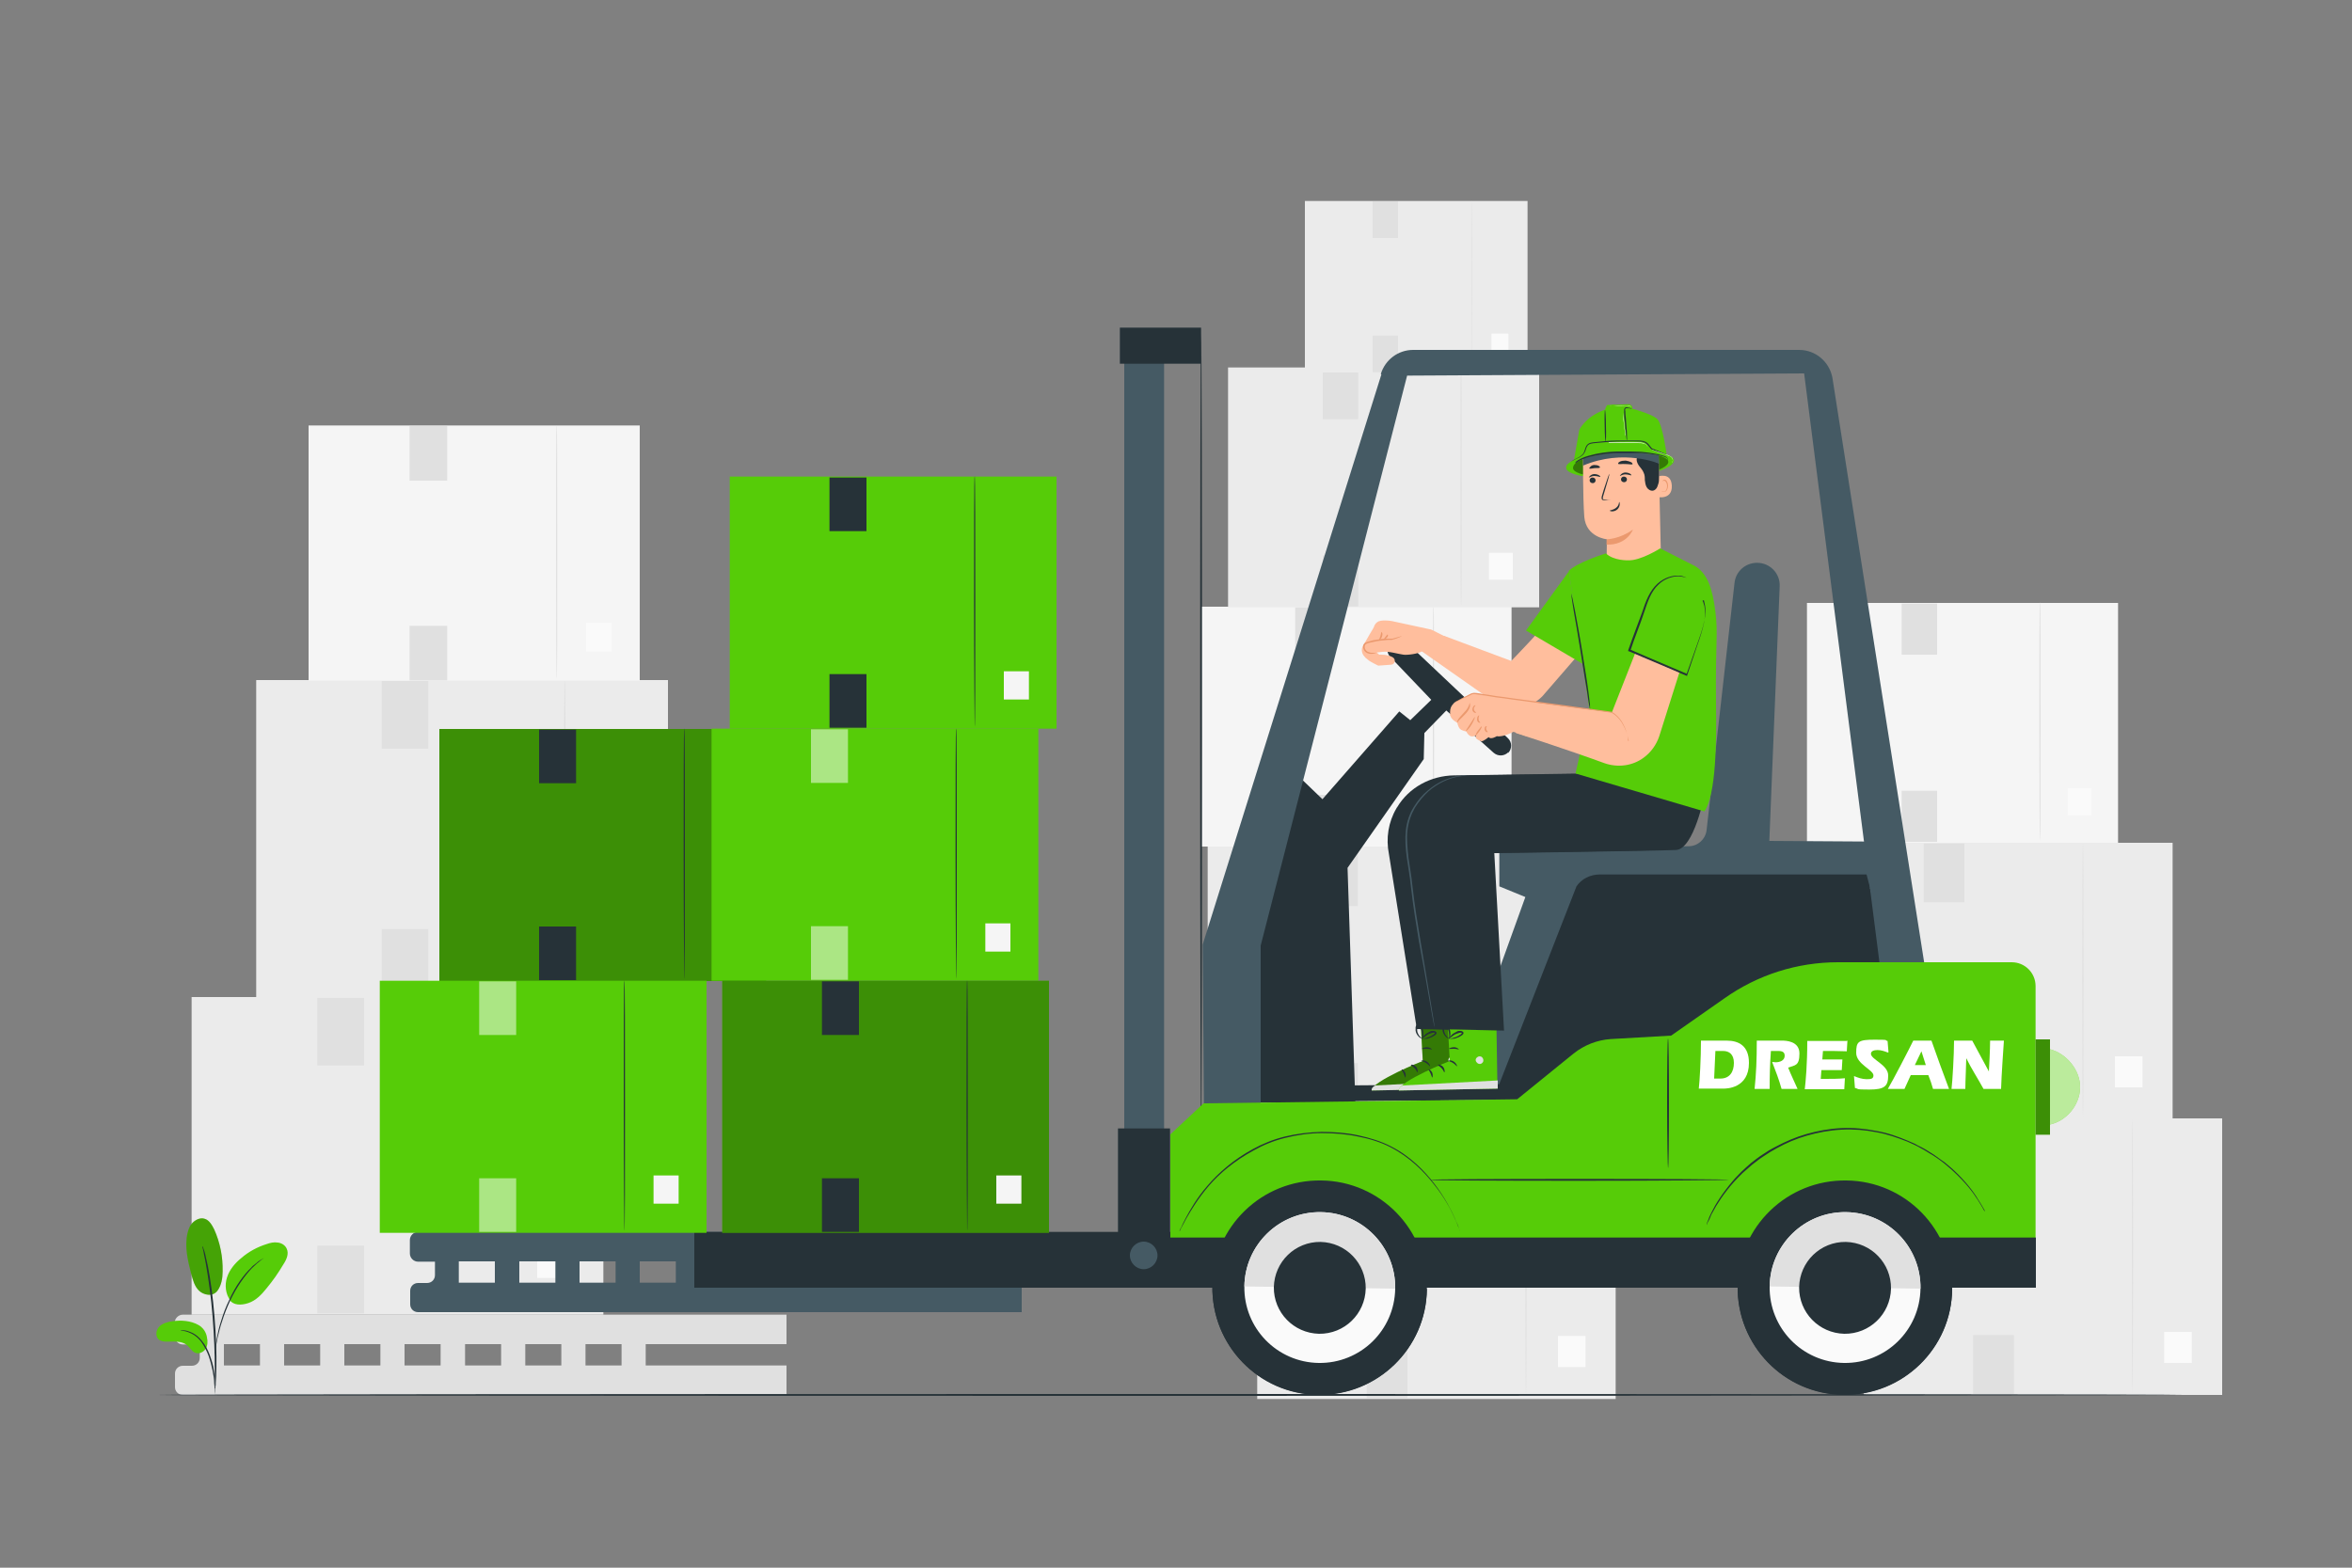 <?xml version="1.0" encoding="UTF-8"?>
<svg xmlns="http://www.w3.org/2000/svg" version="1.1" viewBox="0 0 750 500">
  <rect x="0" y="0" width="750" height="500" fill="#808080" stroke="none"/>
  <defs>
    <style>
      .cls-1 {
        fill: #263238;
      }

      .cls-1, .cls-2, .cls-3, .cls-4, .cls-5, .cls-6, .cls-7, .cls-8, .cls-9, .cls-10, .cls-11, .cls-12, .cls-13, .cls-14 {
        stroke-width: 0px;
      }

      .cls-2 {
        fill: #455a64;
      }

      .cls-3, .cls-14 {
        fill: #000;
      }

      .cls-4 {
        fill: #eb996e;
      }

      .cls-15 {
        opacity: .6;
      }

      .cls-16 {
        opacity: .2;
      }

      .cls-5 {
        fill: #ffbe9d;
      }

      .cls-6 {
        fill: #f5f5f5;
      }

      .cls-17 {
        opacity: .4;
      }

      .cls-18, .cls-14 {
        opacity: .3;
      }

      .cls-7 {
        fill: #ebebeb;
      }

      .cls-8 {
        fill: #e0e0e0;
      }

      .cls-9 {
        fill: #56cc08;
      }

      .cls-10, .cls-13 {
        fill: #fff;
      }

      .cls-11 {
        fill: #fafafa;
      }

      .cls-12 {
        fill: #56cc08;
      }

      .cls-13 {
        opacity: .5;
      }
    </style>
    <style>
      #Ladung{
        animation: upanddown 10s ease-out infinite;
      }

      @keyframes upanddown {
        0% {
          transform: translateY(0);
        }
        50% {
          transform: translateY(-30%);
        }
        100% {
          transform: translateY(0);
        }
      }
    </style>
  </defs>
  <g id="Background_Complete" data-name="Background Complete">
    <g>
      <rect class="cls-7" x="61.1" y="318" width="131.3" height="101.3"/>
      <path class="cls-8" d="M159.6,418.5c-.1,0-.3-22.6-.3-50.4s.1-50.4.3-50.4.3,22.6.3,50.4-.1,50.4-.3,50.4Z"/>
      <rect class="cls-11" x="171.3" y="396.2" width="10.1" height="11.4"/>
      <rect class="cls-8" x="101.2" y="318.2" width="14.9" height="21.6"/>
      <rect class="cls-8" x="101.2" y="397.3" width="14.9" height="21.6"/>
    </g>
    <g>
      <rect class="cls-7" x="81.7" y="216.9" width="131.3" height="101.3"/>
      <path class="cls-8" d="M180.1,317.5c-.1,0-.3-22.6-.3-50.4s.1-50.4.3-50.4.3,22.6.3,50.4-.1,50.4-.3,50.4Z"/>
      <rect class="cls-11" x="191.8" y="295.1" width="10.1" height="11.4"/>
      <rect class="cls-8" x="121.7" y="217.2" width="14.9" height="21.6"/>
      <rect class="cls-8" x="121.7" y="296.3" width="14.9" height="21.6"/>
    </g>
    <g>
      <rect class="cls-6" x="98.4" y="135.7" width="105.6" height="81.4"/>
      <path class="cls-8" d="M177.5,216.6c-.1,0-.2-18.2-.2-40.5s0-40.5.2-40.5.2,18.2.2,40.5,0,40.5-.2,40.5Z"/>
      <rect class="cls-11" x="186.9" y="198.6" width="8.1" height="9.2"/>
      <rect class="cls-8" x="130.6" y="135.9" width="12" height="17.4"/>
      <rect class="cls-8" x="130.6" y="199.6" width="12" height="17.4"/>
    </g>
    <g>
      <rect class="cls-6" x="576.2" y="192.3" width="99.2" height="76.5"/>
      <path class="cls-8" d="M650.5,268.2c-.1,0-.2-17.1-.2-38.1s0-38.1.2-38.1.2,17,.2,38.1,0,38.1-.2,38.1Z"/>
      <rect class="cls-11" x="659.3" y="251.4" width="7.6" height="8.6"/>
      <rect class="cls-8" x="606.4" y="192.5" width="11.3" height="16.3"/>
      <rect class="cls-8" x="606.4" y="252.2" width="11.3" height="16.3"/>
    </g>
    <g>
      <rect class="cls-7" x="594.3" y="356.7" width="114.3" height="88.2"/>
      <path class="cls-8" d="M680,444.3c-.1,0-.2-19.7-.2-43.9s.1-43.9.2-43.9.2,19.7.2,43.9-.1,43.9-.2,43.9Z"/>
      <rect class="cls-11" x="690.1" y="424.8" width="8.8" height="9.9"/>
      <rect class="cls-8" x="629.2" y="357" width="13" height="18.8"/>
      <rect class="cls-8" x="629.2" y="425.8" width="13" height="18.8"/>
    </g>
    <g>
      <rect class="cls-7" x="578.5" y="268.8" width="114.3" height="88.2"/>
      <path class="cls-8" d="M664.2,356.3c-.1,0-.2-19.7-.2-43.9s.1-43.9.2-43.9.2,19.7.2,43.9-.1,43.9-.2,43.9Z"/>
      <rect class="cls-11" x="674.4" y="336.9" width="8.8" height="9.9"/>
      <rect class="cls-8" x="613.4" y="269" width="13" height="18.8"/>
      <rect class="cls-8" x="613.4" y="337.9" width="13" height="18.8"/>
    </g>
    <g>
      <rect class="cls-6" x="382.8" y="193.5" width="99.2" height="76.5"/>
      <path class="cls-8" d="M457.1,269.5c-.1,0-.2-17.1-.2-38.1s0-38.1.2-38.1.2,17,.2,38.1,0,38.1-.2,38.1Z"/>
      <rect class="cls-11" x="466" y="252.6" width="7.6" height="8.6"/>
      <rect class="cls-8" x="413" y="193.7" width="11.3" height="16.3"/>
      <rect class="cls-8" x="413" y="253.5" width="11.3" height="16.3"/>
    </g>
    <g>
      <rect class="cls-7" x="391.6" y="117.2" width="99.2" height="76.5"/>
      <path class="cls-8" d="M465.9,193.2c-.1,0-.2-17.1-.2-38.1s0-38.1.2-38.1.2,17,.2,38.1,0,38.1-.2,38.1Z"/>
      <rect class="cls-11" x="474.8" y="176.3" width="7.6" height="8.6"/>
      <rect class="cls-8" x="421.8" y="117.4" width="11.3" height="16.3"/>
      <rect class="cls-8" x="421.8" y="177.1" width="11.3" height="16.3"/>
    </g>
    <g>
      <rect class="cls-7" x="416.1" y="64.1" width="71" height="54.7"/>
      <path class="cls-8" d="M469.3,118.5c0,0-.1-12.2-.1-27.3s0-27.3.1-27.3.1,12.2.1,27.3,0,27.3-.1,27.3Z"/>
      <rect class="cls-11" x="475.6" y="106.4" width="5.4" height="6.2"/>
      <rect class="cls-8" x="437.7" y="64.2" width="8.1" height="11.7"/>
      <rect class="cls-8" x="437.7" y="107" width="8.1" height="11.7"/>
    </g>
    <g>
      <rect class="cls-7" x="400.9" y="358" width="114.3" height="88.2"/>
      <path class="cls-8" d="M486.6,445.5c-.1,0-.2-19.7-.2-43.9s.1-43.9.2-43.9.2,19.7.2,43.9-.1,43.9-.2,43.9Z"/>
      <rect class="cls-11" x="496.8" y="426.1" width="8.8" height="9.9"/>
      <rect class="cls-8" x="435.8" y="358.2" width="13" height="18.8"/>
      <rect class="cls-8" x="435.8" y="427.1" width="13" height="18.8"/>
    </g>
    <g>
      <rect class="cls-7" x="385.1" y="270" width="114.3" height="88.2"/>
      <path class="cls-8" d="M470.8,357.6c-.1,0-.2-19.7-.2-43.9s.1-43.9.2-43.9.2,19.7.2,43.9-.1,43.9-.2,43.9Z"/>
      <rect class="cls-11" x="481" y="338.1" width="8.8" height="9.9"/>
      <rect class="cls-8" x="420" y="270.2" width="13" height="18.8"/>
      <rect class="cls-8" x="420" y="339.1" width="13" height="18.8"/>
    </g>
    <path class="cls-8" d="M250.8,428.7v-9.4H58.3c-1.4,0-2.6,1.2-2.6,2.6v4.3c0,1.4,1.2,2.6,2.6,2.6h5.4v4.3c0,1.4-1.1,2.5-2.5,2.5h-2.9c-1.4,0-2.5,1.1-2.5,2.5v4.3c0,1.4,1.1,2.5,2.5,2.5h192.5v-9.4h-44.9v-6.8h44.9ZM109.8,428.7h11.5v6.8h-11.5v-6.8ZM102.1,435.5h-11.5v-6.8h11.5v6.8ZM129,428.7h11.5v6.8h-11.5v-6.8ZM148.3,428.7h11.5v6.8h-11.5v-6.8ZM167.5,428.7h11.5v6.8h-11.5v-6.8ZM71.4,428.7h11.5v6.8h-11.5v-6.8ZM198.2,435.5h-11.5v-6.8h11.5v6.8Z"/>
  </g>
  <g id="Fork-Lift">
    <g>
      <g>
        <path class="cls-1" d="M480.9,240.2c1.3-1.4,1.3-3.5-.1-4.8l-32.5-30.7c-1.4-1.3-3.4-1.3-4.8,0h0c-1.4,1.3-1.5,3.5-.1,4.9l13,13.6-6.7,6.5-3.5-2.8-24.5,28-13.1-12.6-15.8,46.4,3.1,63h36.3l-2.5-74.9,24.3-34.7.2-8.3,7-7.2,15.1,13.5c1.4,1.2,3.4,1.1,4.7-.2h0Z"/>
        <path class="cls-1" d="M383,363.5c-.1,0-.3-57.5-.3-128.4s.1-128.4.3-128.4.3,57.5.3,128.4-.1,128.4-.3,128.4Z"/>
        <path class="cls-2" d="M464.3,347.4l22.1-61.3-8.3-3.4v-11.9l60.4-.9c2.9,0,5.4-2.3,5.7-5.2l8.9-78.8c.4-3.7,3.5-6.4,7.2-6.4h0c4.1,0,7.4,3.4,7.2,7.5l-3.3,81.2,31.5.2,1.1,14.8-93.2,3.6-24.3,59.7-14.8.9Z"/>
        <path class="cls-1" d="M478.1,345.8l-78.5.6v5.2l32.5-.4,51.8-.4,125.5-17.7-14.2-54.2h-85c-3.1,0-5.9,1.4-7.5,3.8l-24.6,63Z"/>
        <path class="cls-2" d="M440.5,119.4l-57,181.9.4,50.6h18.1v-50.3l46.7-181.8,126.6-.7,24.2,189.3h14.3l-29.5-188c-1-5.1-5.4-8.8-10.6-8.8h-123.1c-4.7,0-8.9,3.1-10.3,7.7Z"/>
        <path class="cls-9" d="M373.2,410.4v-48.6l10.6-9.9,100-1.3,18-14.6c3.4-2.7,7.5-4.3,11.8-4.6l19.3-1.1s8.6-6,17-11.9c10.6-7.5,23.2-11.5,36.2-11.5h55.4c4.2,0,7.6,3.4,7.6,7.6v95.8h-275.9Z"/>
        <rect class="cls-1" x="372.3" y="394.7" width="276.9" height="16"/>
        <g id="Rad2">
          <path class="cls-1" d="M386.6,410.2c-.3,18.9,14.8,34.5,33.7,34.7,18.9.3,34.5-14.8,34.7-33.7.3-18.9-14.8-34.5-33.7-34.7-18.9-.3-34.5,14.8-34.7,33.7Z"/>
          <path class="cls-1" d="M386.6,410.1s0,0,0,0c-.3,18.9,14.8,34.5,33.7,34.7,18.9.3,34.5-14.8,34.7-33.7,0,0,0,0,0,0l-68.5-1Z"/>
          <path class="cls-11" d="M396.8,410.3c-.2,13.3,10.4,24.2,23.7,24.4,13.3.2,24.2-10.4,24.4-23.7.2-13.3-10.4-24.2-23.7-24.4-13.3-.2-24.2,10.4-24.4,23.7Z"/>
          <path class="cls-8" d="M421.2,386.6c-13.3-.2-24.2,10.4-24.4,23.7l48.1.7c.2-13.3-10.4-24.2-23.7-24.4Z"/>
          <path class="cls-1" d="M406.2,410.5c-.1,8.1,6.3,14.7,14.4,14.9,8.1.1,14.7-6.3,14.9-14.4.1-8.1-6.3-14.7-14.4-14.9-8.1-.1-14.7,6.3-14.9,14.4Z"/>
        </g>
        <g id="Rad1">
          <path class="cls-1" d="M554.1,410.2c-.3,18.9,14.8,34.5,33.7,34.7,18.9.3,34.5-14.8,34.7-33.7.3-18.9-14.8-34.5-33.7-34.7-18.9-.3-34.5,14.8-34.7,33.7Z"/>
          <path class="cls-1" d="M554.1,410.1s0,0,0,0c-.3,18.9,14.8,34.5,33.7,34.7,18.9.3,34.5-14.8,34.7-33.7,0,0,0,0,0,0l-68.5-1Z"/>
          <path class="cls-11" d="M564.3,410.3c-.2,13.3,10.4,24.2,23.7,24.4,13.3.2,24.2-10.4,24.4-23.7.2-13.3-10.4-24.2-23.7-24.4-13.3-.2-24.2,10.4-24.4,23.7Z"/>
          <path class="cls-8" d="M588.7,386.6c-13.3-.2-24.2,10.4-24.4,23.7l48.1.7c.2-13.3-10.4-24.2-23.7-24.4Z"/>
          <path class="cls-1" d="M573.7,410.5c-.1,8.1,6.3,14.7,14.4,14.9,8.1.1,14.7-6.3,14.9-14.4.1-8.1-6.3-14.7-14.4-14.9-8.1-.1-14.7,6.3-14.9,14.4Z"/>
        </g>
        <path class="cls-1" d="M632.9,386.3s0,0-.2-.2c-.1-.2-.3-.4-.4-.7-.2-.3-.4-.7-.7-1.2-.3-.5-.6-1-1-1.6-1.5-2.4-4-5.6-7.7-9-.9-.9-2-1.7-3-2.6-1.1-.9-2.3-1.7-3.5-2.5-1.3-.7-2.5-1.6-3.9-2.3-.7-.4-1.4-.8-2.1-1.1-.7-.3-1.5-.7-2.2-1-3.1-1.2-6.4-2.4-9.9-3-3.5-.7-7.3-1-11.1-.8-3.8.2-7.5.9-11,1.9-3.5,1-6.7,2.4-9.6,4-.7.4-1.4.8-2.1,1.2-.7.4-1.3.9-2,1.3-1.3.8-2.5,1.8-3.7,2.7-1.1,1-2.2,1.9-3.2,2.8-1,1-1.9,1.9-2.7,2.8-3.3,3.7-5.5,7.2-6.8,9.7-.4.6-.6,1.2-.8,1.7-.2.5-.4.9-.6,1.2-.2.3-.3.6-.4.8,0,.2-.1.3-.1.3,0,0,0,0,0-.3,0-.2.2-.5.3-.8.2-.4.3-.8.5-1.3.2-.5.5-1.1.8-1.7,1.2-2.5,3.4-6,6.7-9.9.8-1,1.8-1.9,2.7-2.9,1-1,2.1-1.9,3.2-2.9,1.2-.9,2.4-1.9,3.7-2.7.7-.4,1.3-.9,2-1.3.7-.4,1.4-.8,2.2-1.2,3-1.6,6.2-3,9.7-4,3.5-1,7.2-1.7,11.1-1.9,3.9-.2,7.6.2,11.2.9,3.6.6,6.9,1.8,10,3.1.8.3,1.5.7,2.3,1,.7.4,1.4.8,2.1,1.1,1.4.7,2.7,1.6,4,2.4,1.2.9,2.4,1.7,3.5,2.5,1,.9,2.1,1.7,3,2.6,3.7,3.5,6.2,6.8,7.6,9.2.4.6.7,1.1,1,1.6.3.5.5.9.7,1.2.2.3.3.6.4.7,0,.2.1.3.1.3Z"/>
        <path class="cls-1" d="M465.5,392.6s0,0-.1-.3c0-.2-.2-.5-.3-.8-.2-.4-.3-.8-.5-1.3-.2-.5-.5-1.1-.8-1.8-1.2-2.7-3.2-6.5-6.5-10.6-3.2-4.1-7.7-8.7-13.9-11.9-3.1-1.6-6.6-2.7-10.3-3.4-3.7-.8-7.6-1.1-11.6-1.1-4,0-7.9.6-11.6,1.5-3.7.9-7.1,2.3-10.1,4-6.1,3.3-11,7.4-14.4,11.4-3.4,4-5.6,7.7-7.1,10.3-.7,1.3-1.2,2.3-1.6,3-.2.3-.3.6-.4.8,0,.2-.1.3-.2.3,0,0,0,0,.1-.3,0-.2.2-.5.4-.8.3-.7.8-1.8,1.5-3.1,1.4-2.6,3.5-6.4,7-10.4,3.4-4,8.3-8.3,14.4-11.6,3.1-1.7,6.5-3.1,10.2-4,3.7-.9,7.7-1.4,11.7-1.5,4,0,8,.3,11.7,1.1,3.7.8,7.3,1.9,10.4,3.5,6.3,3.2,10.8,7.9,14,12.1,3.2,4.2,5.2,8.1,6.4,10.8.3.7.5,1.3.8,1.8.2.5.4,1,.5,1.4.1.3.2.6.3.8,0,.2,0,.3,0,.3Z"/>
        <rect class="cls-2" x="358.5" y="110.3" width="12.7" height="300"/>
        <path class="cls-1" d="M551.4,376.3c0,.1-21.4.3-47.7.3s-47.7-.1-47.7-.3,21.4-.3,47.7-.3,47.7.1,47.7.3Z"/>
        <path class="cls-1" d="M531.9,372.6c-.1,0-.3-9.3-.3-20.7s.1-20.7.3-20.7.3,9.3.3,20.7-.1,20.7-.3,20.7Z"/>
        <rect class="cls-1" x="357.1" y="104.5" width="25.9" height="11.5"/>
      </g>
      <g>
        <path class="cls-12" d="M653.5,334.6c5.4,1.3,9.9,6.7,9.8,12.3s-4.4,10.7-9.8,11.8"/>
        <g class="cls-15">
          <path class="cls-10" d="M653.5,334.6c5.4,1.3,9.9,6.7,9.8,12.3s-4.4,10.7-9.8,11.8"/>
        </g>
        <g>
          <rect class="cls-12" x="649.1" y="331.5" width="4.6" height="30.4"/>
          <rect class="cls-14" x="649.1" y="331.5" width="4.6" height="30.4"/>
        </g>
      </g>
    </g>
  </g>
  <g id="Ladung">
    <g>
      <g>
        <rect class="cls-12" x="140.1" y="232.5" width="104.2" height="80.4"/>
        <rect class="cls-14" x="140.1" y="232.5" width="104.2" height="80.4"/>
        <path class="cls-1" d="M218.2,312.3c0,0-.2-17.9-.2-40s0-40,.2-40,.2,17.9.2,40,0,40-.2,40Z"/>
        <rect class="cls-6" x="227.5" y="294.6" width="8" height="9"/>
        <rect class="cls-1" x="171.9" y="232.7" width="11.8" height="17.1"/>
        <rect class="cls-1" x="171.9" y="295.5" width="11.8" height="17.1"/>
      </g>
      <path class="cls-1" d="M243.4,232.5s0,0-.3,0c-.2,0-.5,0-.8,0-.7,0-1.7,0-3,0-2.6,0-6.4,0-11.1,0-9.4,0-22.3,0-36.5,0-14.3,0-27.2,0-36.5,0-4.7,0-8.4,0-11.1,0-1.3,0-2.3,0-3,0-.3,0-.6,0-.8,0-.2,0-.3,0-.3,0s0,0,.3,0c.2,0,.5,0,.8,0,.7,0,1.7,0,3,0,2.6,0,6.4,0,11.1,0,9.4,0,22.3,0,36.5,0,14.2,0,27.2,0,36.5,0,4.7,0,8.4,0,11.1,0,1.3,0,2.3,0,3,0,.3,0,.6,0,.8,0,.2,0,.3,0,.3,0Z"/>
    </g>
    <g>
      <g>
        <rect class="cls-12" x="226.9" y="232.4" width="104.2" height="80.4"/>
        <path class="cls-1" d="M304.9,312.2c0,0-.2-17.9-.2-40s0-40,.2-40,.2,17.9.2,40,0,40-.2,40Z"/>
        <rect class="cls-6" x="314.2" y="294.5" width="8" height="9"/>
        <rect class="cls-13" x="258.6" y="232.6" width="11.8" height="17.1"/>
        <rect class="cls-13" x="258.6" y="295.4" width="11.8" height="17.1"/>
      </g>
      <path class="cls-1" d="M330.1,232.4s0,0-.3,0c-.2,0-.5,0-.8,0-.7,0-1.7,0-3,0-2.6,0-6.4,0-11.1,0-9.4,0-22.3,0-36.5,0-14.3,0-27.2,0-36.5,0-4.7,0-8.4,0-11.1,0-1.3,0-2.3,0-3,0-.3,0-.6,0-.8,0-.2,0-.3,0-.3,0s0,0,.3,0c.2,0,.5,0,.8,0,.7,0,1.7,0,3,0,2.6,0,6.4,0,11.1,0,9.4,0,22.3,0,36.5,0,14.2,0,27.2,0,36.5,0,4.7,0,8.4,0,11.1,0,1.3,0,2.3,0,3,0,.3,0,.6,0,.8,0,.2,0,.3,0,.3,0Z"/>
    </g>
    <g>
      <g>
        <rect class="cls-12" x="232.7" y="152" width="104.2" height="80.4"/>
        <path class="cls-1" d="M310.8,231.8c0,0-.2-17.9-.2-40s0-40,.2-40,.2,17.9.2,40,0,40-.2,40Z"/>
        <rect class="cls-6" x="320.1" y="214.1" width="8" height="9"/>
        <rect class="cls-1" x="264.5" y="152.3" width="11.8" height="17.1"/>
        <rect class="cls-1" x="264.5" y="215" width="11.8" height="17.1"/>
      </g>
      <path class="cls-1" d="M336,152s0,0-.3,0c-.2,0-.5,0-.8,0-.7,0-1.7,0-3,0-2.6,0-6.4,0-11.1,0-9.4,0-22.3,0-36.5,0-14.3,0-27.2,0-36.5,0-4.7,0-8.4,0-11.1,0-1.3,0-2.3,0-3,0-.3,0-.6,0-.8,0-.2,0-.3,0-.3,0s0,0,.3,0c.2,0,.5,0,.8,0,.7,0,1.7,0,3,0,2.6,0,6.4,0,11.1,0,9.4,0,22.3,0,36.5,0,14.2,0,27.2,0,36.5,0,4.7,0,8.4,0,11.1,0,1.3,0,2.3,0,3,0,.3,0,.6,0,.8,0,.2,0,.3,0,.3,0Z"/>
    </g>
    <path class="cls-2" d="M325.8,402.3v-9.4h-192.5c-1.4,0-2.6,1.2-2.6,2.6v4.3c0,1.4,1.2,2.6,2.6,2.6h5.4v4.3c0,1.4-1.1,2.5-2.5,2.5h-2.9c-1.4,0-2.5,1.1-2.5,2.5v4.3c0,1.4,1.1,2.5,2.5,2.5h192.5v-9.4h-44.9v-6.8h44.9ZM184.8,402.3h11.5v6.8h-11.5v-6.8ZM177.1,409.1h-11.5v-6.8h11.5v6.8ZM204,402.3h11.5v6.8h-11.5v-6.8ZM223.2,402.3h11.5v6.8h-11.5v-6.8ZM242.4,402.3h11.5v6.8h-11.5v-6.8ZM146.3,402.3h11.5v6.8h-11.5v-6.8ZM273.2,409.1h-11.5v-6.8h11.5v6.8Z"/>
    <rect class="cls-1" x="221.4" y="392.9" width="151.8" height="17.8"/>
    <rect class="cls-1" x="356.5" y="359.9" width="16.6" height="33.2"/>
    <path class="cls-2" d="M369.1,400.4c0,2.4-2,4.4-4.4,4.4s-4.4-2-4.4-4.4,2-4.4,4.4-4.4,4.4,2,4.4,4.4Z"/>
    <g>
      <g>
        <rect class="cls-12" x="230.3" y="312.8" width="104.2" height="80.4"/>
        <rect class="cls-14" x="230.3" y="312.8" width="104.2" height="80.4"/>
        <path class="cls-1" d="M308.4,392.6c0,0-.2-17.9-.2-40s0-40,.2-40,.2,17.9.2,40,0,40-.2,40Z"/>
        <rect class="cls-6" x="317.7" y="374.9" width="8" height="9"/>
        <rect class="cls-1" x="262.1" y="313" width="11.8" height="17.1"/>
        <rect class="cls-1" x="262.1" y="375.8" width="11.8" height="17.1"/>
      </g>
      <path class="cls-1" d="M333.6,312.8s0,0-.3,0c-.2,0-.5,0-.8,0-.7,0-1.7,0-3,0-2.6,0-6.4,0-11.1,0-9.4,0-22.3,0-36.5,0-14.3,0-27.2,0-36.5,0-4.7,0-8.4,0-11.1,0-1.3,0-2.3,0-3,0-.3,0-.6,0-.8,0-.2,0-.3,0-.3,0s0,0,.3,0c.2,0,.5,0,.8,0,.7,0,1.7,0,3,0,2.6,0,6.4,0,11.1,0,9.4,0,22.3,0,36.5,0,14.2,0,27.2,0,36.5,0,4.7,0,8.4,0,11.1,0,1.3,0,2.3,0,3,0,.3,0,.6,0,.8,0,.2,0,.3,0,.3,0Z"/>
    </g>
    <g>
      <g>
        <rect class="cls-12" x="121.1" y="312.8" width="104.2" height="80.4"/>
        <path class="cls-1" d="M199.1,392.6c0,0-.2-17.9-.2-40s0-40,.2-40,.2,17.9.2,40,0,40-.2,40Z"/>
        <rect class="cls-6" x="208.4" y="374.9" width="8" height="9"/>
        <rect class="cls-13" x="152.8" y="313" width="11.8" height="17.1"/>
        <rect class="cls-13" x="152.8" y="375.8" width="11.8" height="17.1"/>
      </g>
      <path class="cls-1" d="M224.3,312.8s0,0-.3,0c-.2,0-.5,0-.8,0-.7,0-1.7,0-3,0-2.6,0-6.4,0-11.1,0-9.4,0-22.3,0-36.5,0-14.3,0-27.2,0-36.5,0-4.7,0-8.4,0-11.1,0-1.3,0-2.3,0-3,0-.3,0-.6,0-.8,0-.2,0-.3,0-.3,0s0,0,.3,0c.2,0,.5,0,.8,0,.7,0,1.7,0,3,0,2.6,0,6.4,0,11.1,0,9.4,0,22.3,0,36.5,0,14.2,0,27.2,0,36.5,0,4.7,0,8.4,0,11.1,0,1.3,0,2.3,0,3,0,.3,0,.6,0,.8,0,.2,0,.3,0,.3,0Z"/>
    </g>
  </g>
  <g id="Character">
    <path class="cls-4" d="M455.8,198.5"/>
    <g>
      <g>
        <path class="cls-5" d="M435.4,209.7c-1.1-.9-1.5-2.5-.8-3.7.8-1.3,1.7-2.9,2.1-3.6.9-1.4,1.5-2.6,1.4-2.4,0,0,.4-1.7,2.1-2,1.7-.3,3.7.1,3.7.1l12.5,2.7,5.8,2.9-5.7,5-3.1-1c-.9.8-4.7,1.3-5.9,1.1-1.6-.2-4.8-1.2-6.7-.9l-1.8.2.8.7s2.7-.2,4.4.9c1,.7.6,2.2-.6,2.3l-4.1.3s-2.7-1.3-3.2-1.8c-.2-.2-.6-.5-1-.8Z"/>
        <path class="cls-4" d="M439,208.1s-.2.2-.7.3c-.5.1-1.2.3-2,0-.4-.1-.9-.4-1.2-.8-.3-.5-.5-1-.4-1.7,0-.3.3-.6.5-.8.3-.2.6-.3.9-.4.6-.2,1.2-.3,1.8-.5,1.3-.2,2.5-.4,3.6-.5.6,0,1.1,0,1.6,0,.1,0,.3,0,.4,0,0,0,.2,0,.3,0,.2,0,.4,0,.6-.1,1.6-.4,2.6-.8,2.6-.7,0,0-.9.5-2.5,1-.2,0-.4.1-.7.2-.1,0-.2,0-.4,0-.1,0-.2,0-.3,0-.5,0-1,0-1.5.1-1.1.1-2.3.2-3.5.5-.6.1-1.2.3-1.8.4-.6.2-1,.4-1.1.9-.1.4,0,1,.3,1.3.3.4.6.6,1,.7.7.3,1.4.2,1.9.2.5,0,.7-.1.7,0Z"/>
        <path class="cls-4" d="M440.6,201.6c.1,0,.4.6.1,1.4-.2.8-.8,1.2-.9,1.1-.1-.1.2-.6.4-1.3.2-.7.2-1.2.4-1.3Z"/>
        <path class="cls-4" d="M442.5,202.4c.1,0,.2.5-.2.9-.3.4-.8.5-.9.4,0-.1.2-.4.5-.7.3-.3.4-.7.6-.6Z"/>
      </g>
      <path class="cls-5" d="M491.8,199.6c1.7-.7-9.9,11.2-9.9,11.2l-21.4-8-7.6,4.6,23.1,16.2c2.7,1.9,6,2.6,9.3,2,2.5-.5,4.7-1.7,6.5-3.5l13.6-15.7-13.5-6.9Z"/>
      <g>
        <path class="cls-12" d="M504.3,151.8c-3-.6-4.9-1.5-4.9-2.6-.2-2.4,7.4-4.8,16.9-5.5,9.5-.6,17.3.8,17.5,3.1,0,1.1-1.6,2.3-4.5,3.3"/>
        <g class="cls-17">
          <path class="cls-3" d="M506,151.6c-2.6-.5-4.4-1.3-4.4-2.3,0-2.8,6.6-4.3,14.9-4.8s15.3.7,15.5,2.8c0,1-1.5,2-4,2.9"/>
        </g>
        <path class="cls-9" d="M501.7,147.9s1.8-10.3,1.9-10.8c.2-.5,2.8-5.1,9.5-6.8l5.7-.4s8.2,2,9.8,3.9c1.6,1.9,2.9,11.4,2.9,11.4l-16.2-2.4-10.7,3.4-3.1,1.7Z"/>
        <path class="cls-9" d="M514.9,129c-.2,0-2.4.2-2.4.2,0,0-.8.9-.8,2.6,0,1.8.4,13.9.4,13.9l7.1-.8-1.2-14.9,2.5.4v-.8c-.1,0-.8-.7-.8-.7l-4.7.2Z"/>
        <g>
          <g>
            <path class="cls-5" d="M529.8,184.9l-17.4.4c-.2-1.8,0-13.3,0-13.3,0,0-6.6-.6-7.2-7.1-.5-6.6-.4-19.7-.4-19.7v-.6c7.4-3.8,16.2-4.7,23.1,0l1,.7.9,39.7Z"/>
            <path class="cls-4" d="M512.3,172s4.1,0,8.4-3.1c0,0-1.8,5-8.4,4.8v-1.7Z"/>
          </g>
          <g>
            <path class="cls-5" d="M528.5,152c.1,0,4.4-1.6,4.6,2.9.2,4.5-4.4,3.7-4.4,3.6,0-.1-.2-6.5-.2-6.5Z"/>
            <path class="cls-4" d="M530,156.7s0,0,.2.1c.1,0,.4,0,.6,0,.5-.2.8-1,.8-1.8,0-.4-.1-.8-.3-1.1-.1-.3-.4-.5-.6-.6-.2,0-.4.1-.5.2,0,.1,0,.2,0,.2,0,0,0,0,0-.3,0,0,0-.2.2-.3.1,0,.3-.1.4-.1.3,0,.7.3.8.7.2.3.3.8.3,1.2,0,.9-.4,1.8-1.1,2-.3,0-.6,0-.7,0-.1-.1-.2-.2-.2-.2Z"/>
          </g>
          <g>
            <g>
              <g>
                <path class="cls-1" d="M506.9,153.2c0,.5.4.9,1,.9.5,0,.9-.4.9-.9,0-.5-.4-.9-1-.9-.5,0-.9.4-.9.9Z"/>
                <path class="cls-1" d="M506.6,152.3c.1.1.8-.5,1.8-.5,1,0,1.8.4,1.9.3,0,0,0-.3-.4-.5-.3-.2-.9-.4-1.5-.4-.6,0-1.1.3-1.4.6-.3.3-.4.5-.3.5Z"/>
              </g>
              <g>
                <path class="cls-1" d="M516.9,152.9c0,.5.4.9,1,.9.5,0,.9-.4.9-.9,0-.5-.4-.9-1-.9-.5,0-.9.4-.9.9Z"/>
                <path class="cls-1" d="M516.5,151.8c.1.1.8-.5,1.8-.5,1,0,1.8.4,1.9.3,0,0,0-.3-.4-.5-.3-.2-.9-.4-1.5-.4-.6,0-1.1.3-1.4.6-.3.3-.4.5-.3.5Z"/>
              </g>
              <path class="cls-1" d="M513.4,159.5c0,0-.6-.1-1.7-.2-.3,0-.5,0-.6-.2,0-.2,0-.5.1-.8.2-.6.4-1.3.6-2,.9-2.9,1.5-5.2,1.4-5.2-.1,0-.9,2.3-1.8,5.1-.2.7-.4,1.4-.6,2,0,.3-.2.6,0,1,0,.2.3.3.4.3.2,0,.3,0,.4,0,1,0,1.7,0,1.7-.1Z"/>
              <path class="cls-1" d="M516.4,160c-.2,0,0,1.1-1,1.9-.9.8-2.1.8-2.1,1,0,0,.3.2.8.2.5,0,1.2-.2,1.7-.7.5-.5.7-1.2.7-1.6,0-.5-.1-.7-.2-.7Z"/>
            </g>
            <path class="cls-1" d="M516,147.9c.1.3,1.1,0,2.3.1,1.2,0,2.2.3,2.3,0,0-.1-.1-.4-.5-.6-.4-.2-1-.4-1.7-.5-.7,0-1.4.1-1.8.3-.4.2-.6.4-.6.6Z"/>
            <path class="cls-1" d="M506.8,149.4c.2.2.9,0,1.7-.1.8,0,1.6,0,1.7-.2,0-.1,0-.3-.4-.5-.3-.2-.8-.3-1.4-.3-.6,0-1.1.3-1.3.6-.3.3-.4.5-.3.6Z"/>
          </g>
        </g>
        <path class="cls-1" d="M529,147.7c0,1.8.1,3.7,0,5.5,0,.7-.3,1.4-.5,2-.2.6-.8,1.2-1.4,1.3-.8.1-1.6-.4-2-1.1-.4-.7-.5-1.5-.6-2.3,0-.8,0-1.6-.4-2.4-.3-.8-1-1.5-1.5-2.2-.5-.7-.9-1.7-.6-2.5,2.4-.2,4.7.6,6.9,1.7"/>
        <path class="cls-2" d="M504.8,148.6v-3.7c-.1,0,10.4-3.9,10.4-3.9l13.6,3,.3,3.9s-11.3-4.9-24.3.6Z"/>
        <path class="cls-9" d="M505.3,144.1l-.4.5-3.7,2.7s7.3-2.6,14.9-3c7.7-.4,16.6,1.6,16.6,1.6l-5.3-2.7h0c-1.7-1.6-4-2.5-6.4-2.4l-9.6.5c-2.3.1-4.5,1.2-6.1,2.9Z"/>
        <path class="cls-1" d="M512,140.9c.1,0,.2-2.3.1-5.1,0-2.8-.2-5.1-.3-5.1-.1,0-.2,2.3-.1,5.1,0,2.8.2,5.1.3,5.1Z"/>
        <path class="cls-1" d="M520.4,130.3s-.6-.2-1.8-.4c-.3,0-.7.3-.7.8,0,.3,0,.7,0,1.1,0,.8.1,1.6.2,2.4.1,1.7.3,3.3.4,4.4.1,1.1.2,1.8.3,1.8s0-.7,0-1.8c0-1.1-.2-2.7-.3-4.4,0-.9-.2-1.7-.2-2.4,0-.4,0-.7-.1-1.1,0-.3.2-.5.4-.5,1.1,0,1.8.2,1.8.1Z"/>
        <path class="cls-1" d="M500.9,147.2s.4-.2,1.2-.6c.4-.2.9-.4,1.5-.7.5-.3,1.2-.7,1.6-1.4.5-.7.5-1.6,1-2.3.5-.7,1.5-.8,2.6-.9,2.1-.2,4.3-.4,6.7-.5,2.4,0,4.7-.1,6.8,0,1,0,2,.1,2.7.7.3.3.6.6.9,1,.1.2.3.3.4.5l.2.2c0,0,.2.1.3.2,1.5.6,2.7,1,3.5,1.3.8.3,1.3.5,1.3.4,0,0-.1,0-.3-.2-.2-.1-.5-.2-.9-.4-.8-.4-2-.8-3.4-1.4,0,0-.2,0-.2-.1l-.2-.2c-.1-.2-.3-.3-.4-.5-.3-.3-.5-.7-.9-1-.8-.7-1.9-.8-2.9-.8-2.1,0-4.4,0-6.8,0-2.4,0-4.7.3-6.8.5-.5,0-1,.1-1.5.2-.5.1-1,.4-1.3.8-.6.8-.6,1.8-1,2.4-.4.7-1,1.1-1.5,1.4-.5.3-1,.5-1.4.7-.4.2-.7.4-.9.5-.2.1-.3.2-.3.2Z"/>
        <path class="cls-1" d="M502.4,147.7s.1,0,.3-.2c.2-.1.4-.3.8-.5.7-.4,1.7-.8,3.1-1.2,2.7-.7,6.6-1.4,10.8-1.3,2.2,0,4.2,0,6,0,1.8.1,3.5.4,4.9.6.7.1,1.3.3,1.8.4.5.1,1,.3,1.3.5.6.5.4,1.1.5,1,0,0,0-.1,0-.3,0-.2-.1-.5-.4-.8-.3-.3-.8-.5-1.3-.6-.5-.2-1.2-.3-1.9-.5-1.4-.3-3-.5-4.9-.7-1.9-.1-3.9-.1-6.1-.1-4.3-.1-8.2.6-10.9,1.4-1.4.4-2.4.9-3.1,1.3-.3.2-.6.4-.7.5-.2.1-.2.2-.2.2Z"/>
        <path class="cls-11" d="M513.5,129.4s.4,0,1,0c.8,0,1.6,0,2.4,0,.9,0,1.8-.1,2.4,0,.6,0,.8.5.8.4,0,0,0-.1-.1-.2-.1-.1-.4-.3-.7-.3-.6,0-1.5,0-2.4,0-.8,0-1.6,0-2.4.1-.6,0-1,0-1,.1Z"/>
        <path class="cls-11" d="M513.1,141.3s.2,0,.5,0c.4,0,.9,0,1.4,0,1.2,0,2.8,0,4.6,0,.9,0,1.7,0,2.5,0,.8,0,1.5,0,2,.2.6.1.9.4,1.1.7.2.3.2.4.2.4,0,0,0-.2-.2-.5-.2-.3-.6-.6-1.2-.8-.6-.2-1.3-.2-2.1-.2-.8,0-1.6,0-2.5,0-1.8,0-3.4,0-4.6,0-.5,0-1,0-1.4,0-.3,0-.5,0-.5,0Z"/>
        <path class="cls-11" d="M518.4,139.5s0-.1,0-.4c0-.3,0-.6-.1-1-.1-.8-.3-2-.4-3.2-.1-1.3-.2-2.4-.3-3.3,0-.3,0-.7,0-1,0-.2,0-.4,0-.4,0,0,0,.1,0,.4,0,.2,0,.6,0,1,0,.8,0,2,.2,3.3.1,1.3.3,2.4.4,3.2,0,.4.1.7.2,1,0,.2,0,.4,0,.4Z"/>
        <path class="cls-11" d="M526.7,143.5s.1,0,.3.1c.3.1.6.2.9.3.9.3,1.9.7,2.9,1,.6.2,1.1.4,1.6.6.5.2.8.6.9.9.2.4.1.7,0,.9,0,.2-.1.3-.1.3,0,0,.1,0,.2-.3,0-.2.1-.6,0-.9-.1-.4-.5-.8-1-1-.5-.3-1-.4-1.6-.6-1-.4-2-.7-2.9-1-.3,0-.6-.2-.9-.3-.2,0-.3,0-.3,0Z"/>
      </g>
      <g>
        <g>
          <g>
            <g>
              <path class="cls-12" d="M452.8,322.2l.9,16.2s-16.2,6.4-16.3,9.4l31.5-.6-.4-25.4-15.7.4Z"/>
              <g class="cls-17">
                <path class="cls-3" d="M452.8,322.2l.9,16.2s-16.2,6.4-16.3,9.4l31.5-.6-.4-25.4-15.7.4Z"/>
              </g>
              <path class="cls-8" d="M463.4,336.9c.6.2,1,.8.9,1.5-.1.6-.8,1.1-1.4.9-.6-.1-1.2-.9-1-1.5.2-.6,1-1.1,1.6-.8"/>
              <path class="cls-8" d="M468.9,347.2v-2.6c-.1,0-30.3,1.6-30.3,1.6,0,0-1.4.6-1.2,1.6l31.5-.6Z"/>
              <path class="cls-1" d="M453.2,338.3c0,.2.8.2,1.5.7.8.5,1.2,1.1,1.3,1.1.1,0-.1-.9-1-1.5-.9-.6-1.9-.4-1.8-.2Z"/>
              <path class="cls-1" d="M449.9,339.7c0,.1.6.4,1.2,1,.6.6.7,1.3.9,1.3.1,0,.2-.9-.4-1.7-.7-.8-1.6-.8-1.6-.7Z"/>
              <path class="cls-1" d="M448.1,343.7c.1,0,.3-.7,0-1.6-.4-.8-1.1-1.2-1.2-1,0,.1.4.6.7,1.3.3.7.4,1.3.6,1.3Z"/>
              <path class="cls-1" d="M453.4,334.5c0,.1.8,0,1.6,0,.9,0,1.6.3,1.6.2,0-.1-.6-.7-1.6-.7-1,0-1.7.5-1.7.6Z"/>
            </g>
            <g class="cls-18">
              <polygon class="cls-3" points="453 325.4 453.2 328.3 468.7 327.8 468.6 325.2 453 325.4"/>
            </g>
            <path class="cls-1" d="M453.3,331.3c0,0,.6.1,1.6,0,.5,0,1-.3,1.6-.5.3-.1.6-.3.9-.5.1,0,.3-.2.5-.4.2-.2.3-.6,0-.8-.2-.2-.5-.3-.7-.3-.2,0-.4,0-.6,0-.3,0-.7.2-1,.4-.6.3-1.1.6-1.4,1-.7.7-1,1.3-.9,1.3,0,0,.4-.4,1.2-1,.4-.3.8-.6,1.4-.8.3-.1.6-.2.9-.3.3,0,.6-.1.7,0,0,0,0,0,0,.2,0,0-.2.2-.3.3-.3.2-.6.4-.8.5-.5.3-1.1.5-1.5.6-.9.3-1.5.3-1.5.4Z"/>
            <path class="cls-1" d="M453.5,331.5c0,0,.3-.5.4-1.5,0-.5,0-1.1-.2-1.7-.1-.3-.2-.6-.4-1-.2-.3-.4-.7-1-.8-.3,0-.6.2-.7.5-.1.2-.1.4-.2.6,0,.4,0,.7,0,1.1.1.7.4,1.2.7,1.6.6.8,1.3,1,1.3.9,0,0-.5-.4-1-1.1-.2-.4-.5-.9-.5-1.5,0-.3,0-.6,0-.9,0-.3.2-.6.3-.6.2,0,.4.2.6.5.2.3.3.6.4.8.2.6.3,1.1.3,1.6,0,.9,0,1.5,0,1.5Z"/>
          </g>
          <path class="cls-1" d="M538,253.2s-3.4,17.7-9.2,17.9c-7,.3-57.9,1-57.9,1l3.1,56.6-22.2-.5-8.9-55.8c-1-5-.2-10.2,2.4-14.6,0-.1.1-.2.2-.3,3.8-6.4,10.8-10.1,18.2-10.2l42.2-.6,32.1,6.6Z"/>
        </g>
        <g>
          <g>
            <g>
              <path class="cls-12" d="M461.4,322.2l.9,16.2s-16.2,6.4-16.3,9.4l31.5-.6-.4-25.4-15.7.4Z"/>
              <path class="cls-8" d="M472.1,336.9c.6.2,1,.8.9,1.5-.1.6-.8,1.1-1.4.9-.6-.1-1.2-.9-1-1.5.2-.6,1-1.1,1.6-.8"/>
              <path class="cls-8" d="M477.6,347.2v-2.6c-.1,0-30.3,1.6-30.3,1.6,0,0-1.4.6-1.2,1.6l31.5-.6Z"/>
              <path class="cls-1" d="M461.8,338.3c0,.2.8.2,1.5.7.8.5,1.2,1.1,1.3,1.1.1,0-.1-.9-1-1.5-.9-.6-1.9-.4-1.8-.2Z"/>
              <path class="cls-1" d="M458.5,339.7c0,.1.6.4,1.2,1,.6.6.7,1.3.9,1.3.1,0,.2-.9-.4-1.7-.7-.8-1.6-.8-1.6-.7Z"/>
              <path class="cls-1" d="M456.7,343.7c.1,0,.3-.7,0-1.6-.4-.8-1.1-1.2-1.2-1,0,.1.4.6.7,1.3.3.7.4,1.3.6,1.3Z"/>
              <path class="cls-1" d="M462,334.5c0,.1.8,0,1.6,0,.9,0,1.6.3,1.6.2,0-.1-.6-.7-1.6-.7-1,0-1.7.5-1.7.6Z"/>
            </g>
            <g class="cls-18">
              <polygon class="cls-3" points="461.6 325.4 461.8 328.3 477.3 327.8 477.2 325.2 461.6 325.4"/>
            </g>
            <path class="cls-1" d="M461.9,331.3c0,0,.6.1,1.6,0,.5,0,1-.3,1.6-.5.3-.1.6-.3.9-.5.1,0,.3-.2.5-.4.2-.2.3-.6,0-.8-.2-.2-.5-.3-.7-.3-.2,0-.4,0-.6,0-.3,0-.7.2-1,.4-.6.3-1.1.6-1.4,1-.7.7-1,1.3-.9,1.3,0,0,.4-.4,1.2-1,.4-.3.8-.6,1.4-.8.3-.1.6-.2.9-.3.3,0,.6-.1.7,0,0,0,0,0,0,.2,0,0-.2.2-.3.3-.3.2-.6.4-.8.5-.5.3-1.1.5-1.5.6-.9.3-1.5.3-1.5.4Z"/>
            <path class="cls-1" d="M462.1,331.5c0,0,.3-.5.4-1.5,0-.5,0-1.1-.2-1.7-.1-.3-.2-.6-.4-1-.2-.3-.4-.7-1-.8-.3,0-.6.2-.7.5-.1.2-.1.4-.2.6,0,.4,0,.7,0,1.1.1.7.4,1.2.7,1.6.6.8,1.3,1,1.3.9,0,0-.5-.4-1-1.1-.2-.4-.5-.9-.5-1.5,0-.3,0-.6,0-.9,0-.3.2-.6.3-.6.2,0,.4.2.6.5.2.3.3.6.4.8.2.6.3,1.1.3,1.6,0,.9,0,1.5,0,1.5Z"/>
          </g>
          <path class="cls-1" d="M543.6,253.2s-3.4,17.7-9.2,17.9c-7,.3-57.9,1-57.9,1l3.1,56.6-22.2-.5-8.9-55.8c-1-5-.2-10.2,2.4-14.6,0-.1.1-.2.2-.3,3.8-6.4,10.8-10.1,18.2-10.2l42.2-.6,32.1,6.6Z"/>
          <path class="cls-9" d="M500.3,182.2l6.6,44.5-4.5,20,41.1,12.1c3.7-5.3,3.9-22.2,3.7-34.2-.2-21.1.7-22.1-.2-29.5-.9-7.3-2.5-12.1-6.4-14.5l-11.2-5.7s-6.3,4-10.2,3.8c0,0-4.6.2-7.1-2.2,0,0-9.2,2.8-12,5.7Z"/>
          <polygon class="cls-9" points="500.3 182.2 486.6 201.1 505.3 212.1 503.8 205.2 500.3 182.2"/>
          <path class="cls-2" d="M467.6,247.5s0,0-.2,0c-.2,0-.4,0-.7,0-.3,0-.7,0-1.1.1-.4,0-.9.2-1.5.3-2.2.5-5.5,1.8-8.6,4.5-1.5,1.4-3,3.1-4.3,5.2-1.2,2.1-2.1,4.5-2.4,7.3-.3,2.7,0,5.6.3,8.5.4,3,1,6,1.3,9.2.7,6.3,1.7,12.3,2.6,17.7.9,5.4,1.7,10.3,2.4,14.4.7,4.1,1.2,7.4,1.6,9.7.2,1.1.3,2,.4,2.7,0,.3,0,.5,0,.7,0,.2,0,.2,0,.2s0,0,0-.2c0-.2,0-.4-.1-.7-.1-.6-.3-1.5-.5-2.6-.4-2.3-1-5.6-1.7-9.7-.7-4.1-1.6-9-2.6-14.4-.9-5.4-1.9-11.4-2.6-17.7-.3-3.2-.9-6.2-1.3-9.2-.4-3-.6-5.9-.3-8.7.3-2.8,1.2-5.3,2.5-7.4,1.3-2.1,2.8-3.9,4.4-5.2,3.2-2.8,6.5-4,8.8-4.5,2.3-.5,3.6-.3,3.6-.3Z"/>
          <g>
            <g>
              <path class="cls-5" d="M483.4,233.8s15.9,5.1,28.2,9.6c4.3,1.5,9,.9,12.6-1.8h0c2.3-1.7,4-4.1,4.9-6.8l8.4-26.6-14.1-4.9-9.4,23.9-35.1-4.6"/>
              <g>
                <path class="cls-5" d="M462.4,228.3v-1.3c0-.9.3-1.8,1-2.5h0c.3-.4.7-.7,1.2-.9l4.2-2.2c.6-.3,1.3-.4,2-.3l8.5,1.4,9.8,1.3-2,11.1-4.5-1.5s-3.3,1.8-5.3,1.4c0,0-1.9,1.2-2.6.3,0,0-1.7,1.4-2.3,1.3s-1.9-.8-1.8-1.2v-.6s-1.2.6-2,0-1-1.3-1-1.3c0,0-1.5-.2-2.1-.9-.6-.7-.8-1.9-.8-1.9,0,0-1.9-.9-2.2-2.2Z"/>
                <path class="cls-4" d="M468.7,224.3c0,0,.2.5,0,1.2-.2.7-.8,1.6-1.5,2.3-.7.8-1.4,1.4-1.9,1.9-.4.5-.7.9-.7.8,0,0,0-.5.4-1.1.4-.6,1.1-1.3,1.8-2.1.7-.7,1.3-1.5,1.5-2.1.3-.6.3-1,.4-1Z"/>
                <path class="cls-4" d="M470.3,228.7c.1,0-.3,1.2-1.1,2.5-.8,1.3-1.7,2.1-1.8,2-.1,0,.6-1.1,1.4-2.3.8-1.2,1.4-2.3,1.5-2.2Z"/>
                <path class="cls-4" d="M472.5,231.7c.1,0-.2.8-.8,1.6-.6.8-1.1,1.4-1.2,1.3-.1,0,.2-.8.8-1.6.6-.8,1.1-1.4,1.2-1.3Z"/>
                <path class="cls-4" d="M472.1,230.5c0,0-.2,0-.5,0-.3-.2-.6-.5-.6-1,0-.5.1-.9.3-1.1.2-.2.4-.3.4-.2,0,.1-.3.6-.2,1.3.1.7.7,1,.6,1.1Z"/>
                <path class="cls-4" d="M474.4,233.5c0,0-.2,0-.4,0-.2-.1-.5-.4-.6-.8,0-.4,0-.8.3-1,.3-.2.5,0,.4,0,0,.1-.3.3-.2.8.1.5.5.8.5.9Z"/>
                <path class="cls-4" d="M470.7,227.3c0,0-.2.1-.5,0-.3-.1-.7-.5-.7-1,0-.5.3-1,.5-1.2.3-.2.5-.2.5-.1,0,.1-.6.5-.5,1.2,0,.7.8,1,.7,1.1Z"/>
              </g>
            </g>
            <g>
              <path class="cls-9" d="M537.6,184.3c-3.2-1.4-7.2,0-9.5,2.4-2.3,2.4-3.4,5.6-4.4,8.7-1,3-3.4,9.1-4.3,12.1l18.3,7.8c1.6-4.2,3-8.5,4.4-12.8,1.1-3.6,2.2-7.5.9-11.1"/>
              <path class="cls-1" d="M542.9,191.6s0,.1.2.4c.1.3.2.7.4,1.3.2,1.2.3,3-.1,5.1-.4,2.2-1.2,4.7-2.2,7.5-1,2.9-2,6-3.2,9.5v.2c0,0-.3-.1-.3-.1-4-1.7-8.3-3.6-12.9-5.5-1.9-.8-3.7-1.6-5.4-2.3h-.2c0,0,0-.3,0-.3,1.5-4.4,3.1-8.4,4.4-12,.6-1.8,1.2-3.6,2-5.2.8-1.6,1.7-2.9,2.9-4,2.3-2.1,5-2.7,6.7-2.6.9,0,1.5.2,2,.4.4.2.6.3.6.3,0,0-.9-.4-2.6-.5-1.7,0-4.3.6-6.4,2.7-1.1,1-2,2.4-2.7,3.9-.7,1.5-1.3,3.3-1.9,5.1-1.2,3.7-2.9,7.7-4.3,12v-.3c1.6.7,3.4,1.5,5.3,2.3,4.5,1.9,8.9,3.8,12.9,5.5h-.3c1.2-3.3,2.3-6.5,3.3-9.3,1-2.8,1.9-5.3,2.3-7.5.5-2.1.5-3.9.3-5-.2-1.2-.4-1.8-.4-1.8Z"/>
            </g>
            <path class="cls-4" d="M519.4,236.3c0,0-.2-1-.8-2.8-.3-.9-.8-2-1.5-3.1-.7-1.1-1.8-2.3-3.2-3.1h0c-5.3-.7-12.2-1.6-19.8-2.6-4.2-.6-8.3-1.1-11.9-1.6-1.8-.3-3.6-.5-5.2-.7-1.6-.3-3.1-.5-4.5-.7-.7-.1-1.3-.2-2-.3-.6-.1-1.1,0-1.6.3-1,.5-1.8.9-2.6,1.2-.7.3-1.2.6-1.6.8-.4.2-.6.3-.6.2,0,0,.2-.1.5-.3.4-.2.9-.5,1.6-.9.7-.4,1.6-.8,2.5-1.3.5-.3,1.1-.5,1.8-.4.6,0,1.3.2,2,.3,1.4.2,2.9.4,4.5.7,1.6.2,3.4.4,5.2.7,3.7.5,7.7,1,11.9,1.6,7.6,1,14.5,2,19.8,2.7h0s0,0,0,0c1.6.9,2.6,2.1,3.3,3.2.7,1.2,1.2,2.3,1.4,3.2.3.9.4,1.6.5,2.1,0,.5.1.8,0,.8Z"/>
          </g>
        </g>
        <path class="cls-1" d="M507,226s-.1-.5-.3-1.4c-.2-1-.4-2.3-.6-3.9-.6-3.4-1.3-8-2.1-13-.8-5-1.6-9.6-2.2-13-.2-1.6-.5-2.9-.6-3.9-.1-.9-.2-1.5-.2-1.5,0,0,.2.5.4,1.4.2,1,.5,2.3.8,3.9.6,3.3,1.5,7.9,2.3,13,.8,5.1,1.6,9.7,2,13,.2,1.7.4,3,.5,4,0,.9.1,1.5,0,1.5Z"/>
      </g>
    </g>
  </g>
  <g id="Floor">
    <path class="cls-1" d="M696.5,444.9c0,.1-144.7.3-323.2.3s-323.3-.1-323.3-.3,144.7-.3,323.3-.3,323.2.1,323.2.3Z"/>
  </g>
  <g id="Plant">
    <g>
      <path class="cls-12" d="M69.4,411.6c-1.6,2.2-4.6,1.4-6,0-1.4-1.4-1.9-3.4-2.4-5.2-1.1-4.3-2.2-8.8-1.2-13.1.3-1.3.8-2.6,1.8-3.5s2.4-1.5,3.6-1.1c1.5.4,2.4,2,3.1,3.4,1.9,4.2,2.8,8.8,2.7,13.4,0,2.2-.4,4.4-1.6,6.1"/>
      <g class="cls-16">
        <path class="cls-3" d="M69.4,411.6c-1.6,2.2-4.6,1.4-6,0-1.4-1.4-1.9-3.4-2.4-5.2-1.1-4.3-2.2-8.8-1.2-13.1.3-1.3.8-2.6,1.8-3.5s2.4-1.5,3.6-1.1c1.5.4,2.4,2,3.1,3.4,1.9,4.2,2.8,8.8,2.7,13.4,0,2.2-.4,4.4-1.6,6.1"/>
      </g>
      <path class="cls-12" d="M63.3,422.6c-2.5-1.4-5.5-1.6-8.3-1.2-1.5.2-3.1.6-4.2,1.7-1.1,1.1-1.3,3.1-.2,4.1.7.6,1.7.7,2.6.7,2.2,0,4.7-.3,6.4,1.1,1,.8,1.6,2.1,2.8,2.5,1.2.4,2.5-.3,3.2-1.3.6-1,.7-2.4.4-3.6,0,0-.2-2.6-2.7-4Z"/>
      <path class="cls-12" d="M73.5,414.8c-1.6-2-1.9-5-1.1-7.4.8-2.5,2.6-4.6,4.6-6.2,2.3-2,5.1-3.5,8-4.4,1.1-.4,2.4-.7,3.5-.5,1.2.1,2.4.8,2.9,1.9.8,1.6,0,3.5-1,5-1.6,2.7-3.4,5.3-5.4,7.7-1.6,2-3.4,3.9-5.8,4.7-2.4.8-4.8.7-6-1"/>
      <path class="cls-1" d="M68.6,444.9s0-.4-.1-1c0-.7-.1-1.7-.2-2.7,0-1.2-.2-2.5-.5-4-.3-1.5-.7-3.1-1.3-4.8-.6-1.6-1.4-3.1-2.3-4.4-.9-1.2-2-2.1-3-2.6-1-.5-1.9-.8-2.6-.9-.6,0-1-.1-1-.2,0,0,.4,0,1,0,.7,0,1.6.3,2.7.8,1.1.5,2.2,1.4,3.2,2.7,1,1.2,1.8,2.8,2.4,4.4.6,1.7,1.1,3.3,1.3,4.9.3,1.5.4,2.9.4,4.1,0,1.2,0,2.1,0,2.8,0,.7,0,1,0,1Z"/>
      <path class="cls-1" d="M68.5,442.8s0-.2,0-.5c0-.4,0-.8,0-1.3,0-1.2,0-2.8,0-4.9,0-4.1-.2-9.8-.7-16.1-.5-6.3-1.3-12-2-16-.2-1-.3-1.9-.5-2.7-.2-.8-.3-1.5-.4-2.1-.1-.5-.2-1-.3-1.3,0-.3,0-.5,0-.5,0,0,0,.1.2.4,0,.3.2.8.4,1.3.2.6.3,1.2.5,2.1.2.8.4,1.7.6,2.7.8,4.1,1.6,9.7,2.1,16,.5,6.3.7,12,.6,16.2,0,2.1-.1,3.7-.2,4.9,0,.5,0,1-.1,1.3,0,.3,0,.5,0,.5Z"/>
      <path class="cls-1" d="M68.7,431.7s0-.5,0-1.4c0-.9.2-2.2.5-3.8.3-1.6.7-3.4,1.4-5.5.6-2,1.4-4.2,2.5-6.4,2-4.5,4.7-8.1,7-10.3.5-.6,1.1-1,1.6-1.4.2-.2.5-.4.7-.6.2-.1.4-.3.6-.4.8-.5,1.2-.7,1.2-.7,0,0-1.7,1.1-3.9,3.3-2.2,2.3-4.8,5.9-6.9,10.3-1,2.2-1.9,4.4-2.5,6.4-.7,2-1.1,3.8-1.5,5.4-.3,1.6-.5,2.8-.7,3.7-.1.9-.2,1.4-.2,1.4Z"/>
    </g>
    <g id="DRESAN_Logo_weiss">
      <g>
        <path class="cls-10" d="M541.7,347.3c.3-2.4.7-9.8.7-15.4h8.2c3.8,0,7.1,1.6,7.1,7.1,0,8.2-7.3,8.2-8.1,8.2h-7.9ZM546.6,344h2c3,0,4.3-2.2,4.3-5s-1.6-3.8-3.4-3.8h-2.5l-.4,8.8Z"/>
        <path class="cls-10" d="M564.7,335.2c-.3,4-.4,8.1-.4,12.1h-4.8c.5-4.8.7-9.2.7-15.4h8.1c1.1,0,5.5.1,5.5,4.1s-1.4,3.7-3.6,4.5c.9,2.3,2,4.5,3,6.8h-5.1c-.8-2.9-1.9-5.8-3-8.6.4,0,.8.1,1.1.1,1.3,0,2.9-.5,2.9-2.1s-1.5-1.5-2.6-1.5h-2Z"/>
        <path class="cls-10" d="M589.1,331.9l-.2,3.4c-1.4,0-2.8-.1-4.2-.1h-3.4l-.2,2.7h2.6c1.3,0,2.6,0,3.8,0l-.2,3.4h-6.5l-.2,2.8h1.5c2.1,0,4.1,0,6.2-.2l-.2,3.5h-12.6c.3-2.5.8-7.9.8-15.4h12.5Z"/>
        <path class="cls-10" d="M602,335.7c-1-.4-2.2-.8-3.3-.8s-2.1.3-2.1,1.2c0,1.8,5.5,3.5,5.5,6.9s-1.1,4.5-6,4.5-3.1-.2-4.6-.5l-.3-3.8c1.2.5,2.6,1,4,1s2.2-.1,2.2-1.2c0-1.8-5.5-3.6-5.5-7.2s.6-4.2,5.9-4.2,2.8.2,4.1.4l.3,3.6Z"/>
        <path class="cls-10" d="M609.3,342.9l-2,4.4h-5.3c1.6-2.7,6.8-12.7,8.1-15.4h5.8c1.8,5.2,3.7,10.3,5.6,15.4h-5.1c-.4-1.5-.9-2.9-1.5-4.4h-5.7ZM614.1,339.7l-1.4-4.4-2.1,4.4h3.5Z"/>
        <path class="cls-10" d="M634.2,341.9h0c.1-1.5.4-7.3.4-10h4.4c-.1,1.6-.8,11.3-.9,15.4h-5.6c-1.8-3.3-3.9-6.5-5.5-9.8h0c0,1.4-.3,7.5-.3,9.8h-4.4c.3-2.4.8-10.9.8-15.4h5.8l5.4,10Z"/>
      </g>
    </g>
  </g>
</svg>